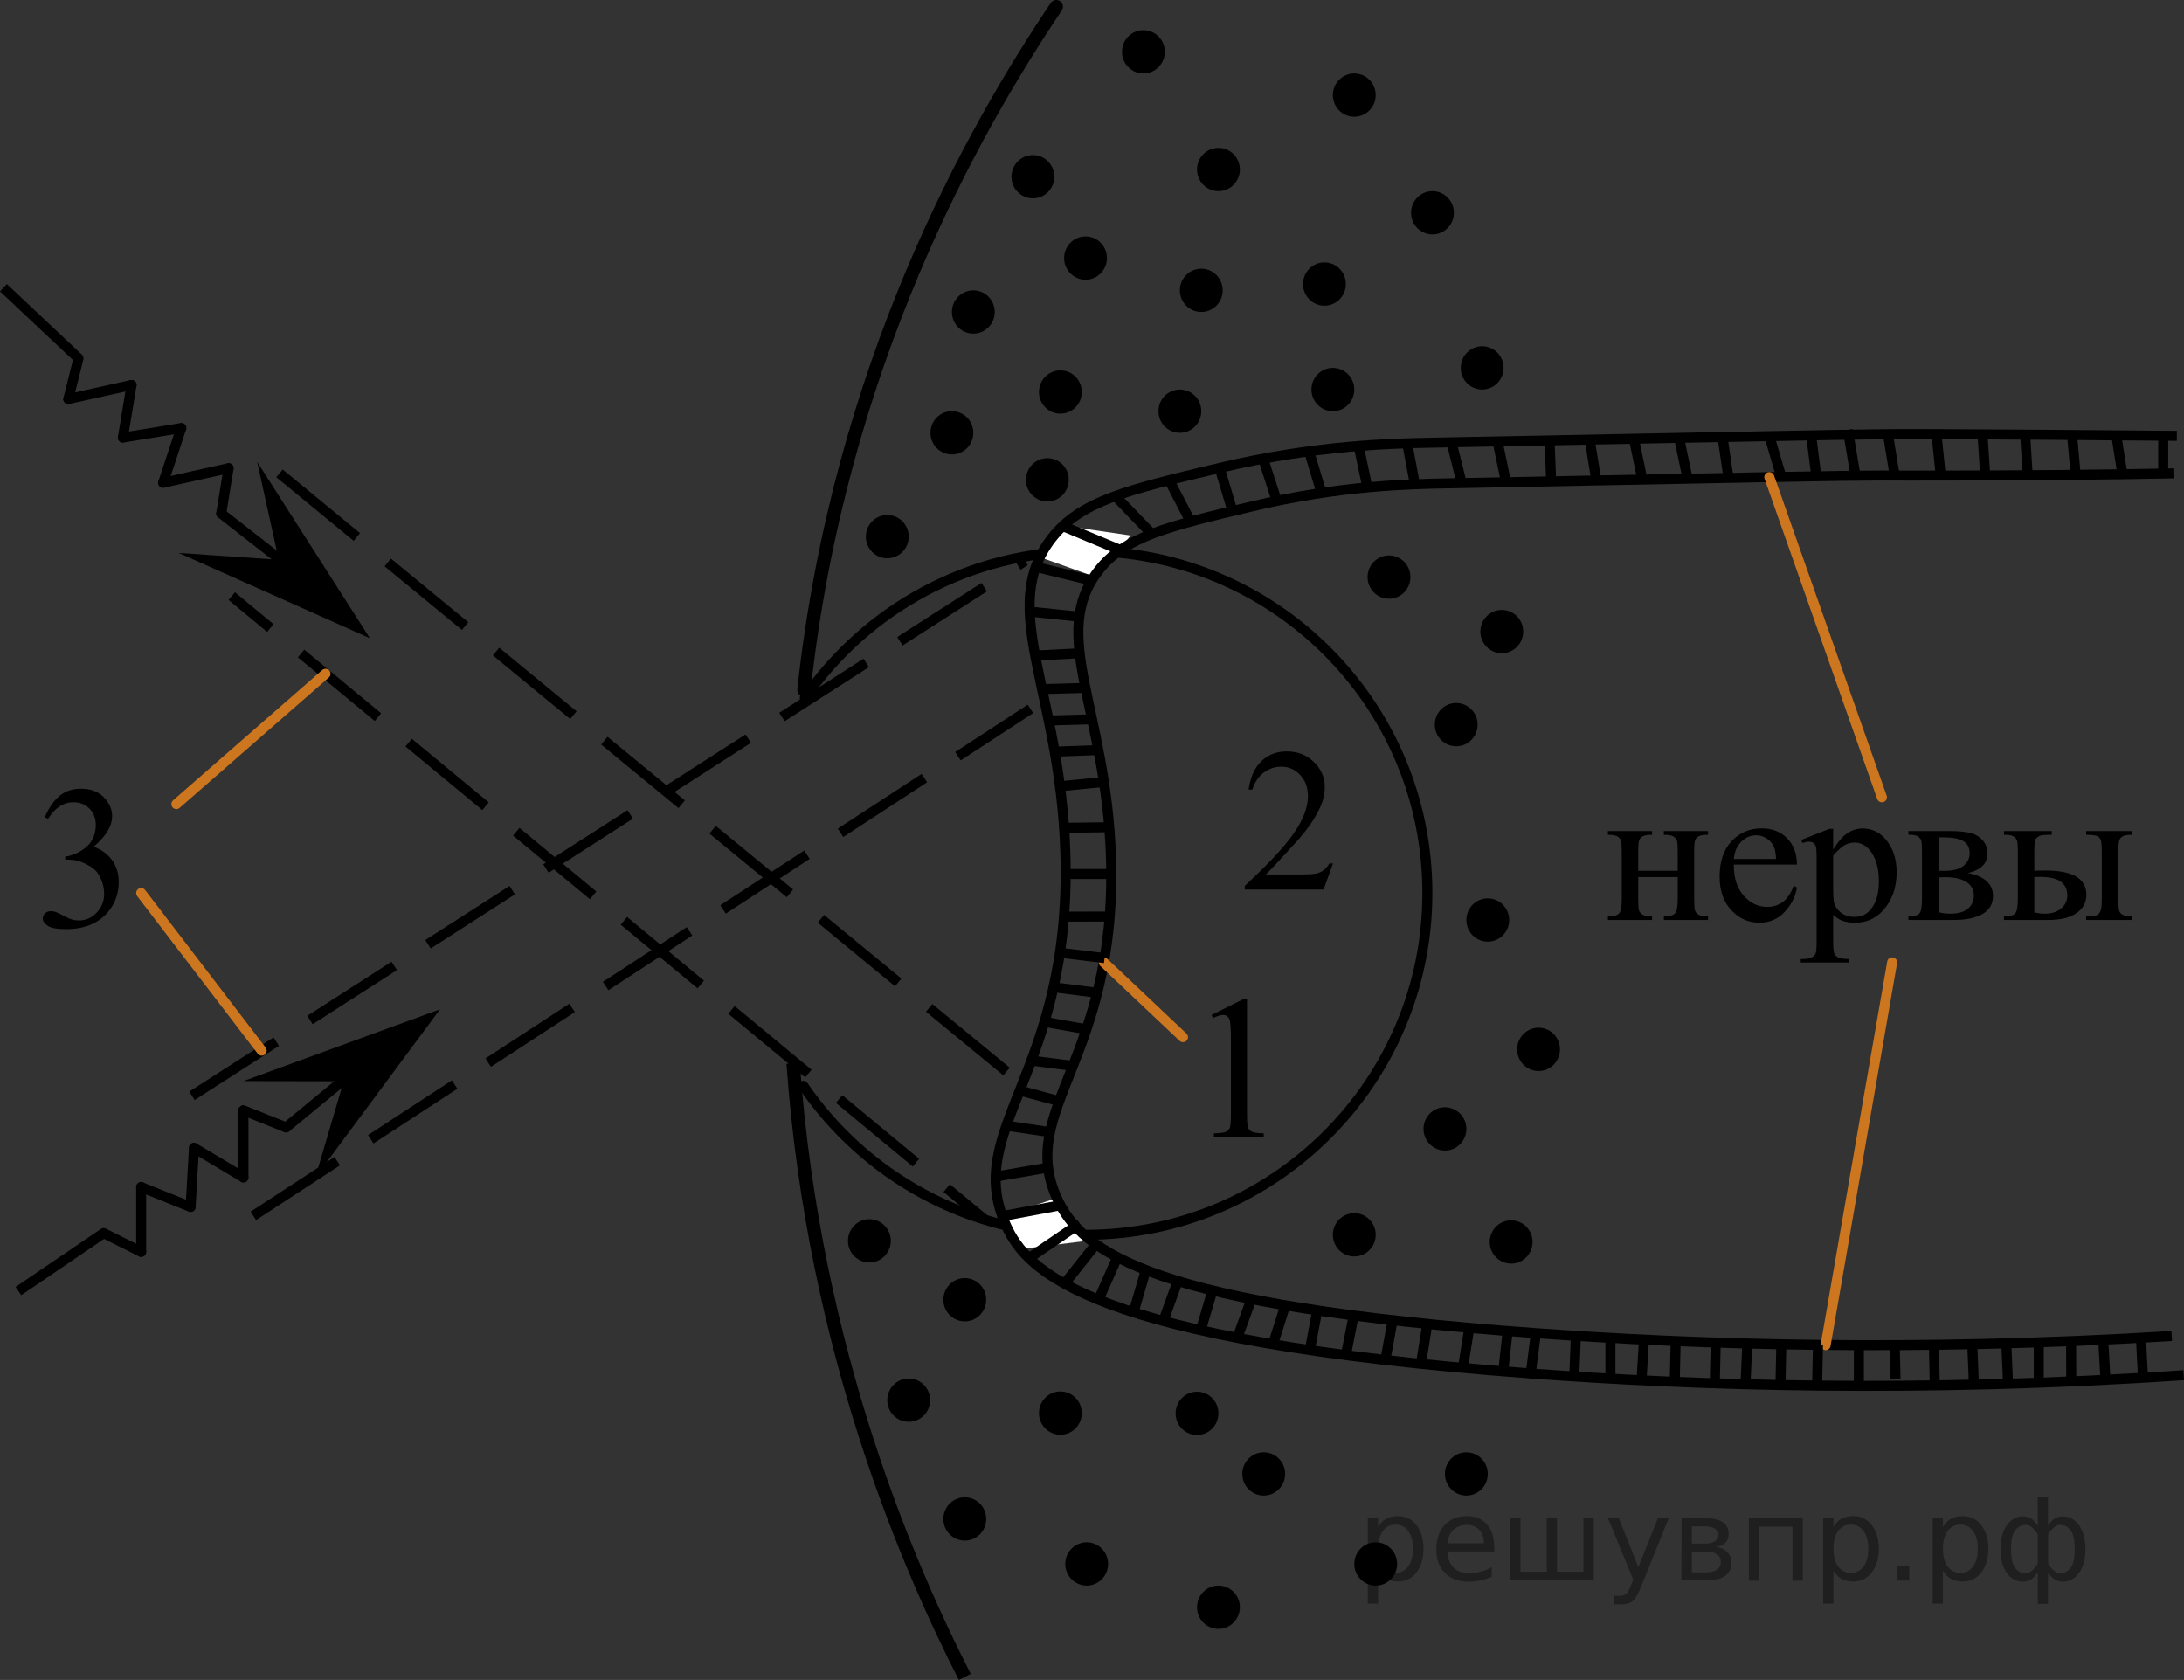 <?xml version="1.0" encoding="utf-8"?>
<!-- Generator: Adobe Illustrator 27.2.0, SVG Export Plug-In . SVG Version: 6.00 Build 0)  -->
<svg version="1.1" id="Слой_1" xmlns="http://www.w3.org/2000/svg" xmlns:xlink="http://www.w3.org/1999/xlink" x="0px" y="0px"
	 width="163.552px" height="125.802px" viewBox="0 0 163.552 125.802" enable-background="new 0 0 163.552 125.802"
	 xml:space="preserve">
<rect x="0" y="0" width="163.552" height="125.802" fill="#333333" stroke="none"/>
<path fill="none" stroke="#000000" stroke-miterlimit="10" d="M59.395,79.621c1.547,21.64,8.796,37.99,12.855,45.953"/>
<path fill="none" stroke="#000000" stroke-width="0.75" stroke-miterlimit="10" d="M59.395,77.677"/>
<path fill="none" stroke="#000000" stroke-width="0.75" stroke-miterlimit="10" d="M59.74,56.383"/>
<path fill="none" stroke="#000000" stroke-linecap="round" stroke-linejoin="round" stroke-miterlimit="10" d="M79.101,0.5
	c-6.204,9.227-16.264,26.954-18.894,51.152"/>
<g>
	<g>
		
			<line fill="none" stroke="#000000" stroke-width="0.75" stroke-miterlimit="10" x1="17.357" y1="44.639" x2="20.245" y2="47.031"/>
		
			<line fill="none" stroke="#000000" stroke-width="0.75" stroke-miterlimit="10" stroke-dasharray="7.473,2.989" x1="22.547" y1="48.937" x2="69.743" y2="88.017"/>
		
			<line fill="none" stroke="#000000" stroke-width="0.75" stroke-miterlimit="10" x1="70.894" y1="88.971" x2="73.782" y2="91.362"/>
	</g>
</g>
<line fill="none" stroke="#000000" stroke-width="0.75" stroke-miterlimit="10" stroke-dasharray="7.5,3" x1="20.931" y1="35.447" x2="77.101" y2="81.66"/>
<line fill="none" stroke="#000000" stroke-width="0.75" stroke-miterlimit="10" stroke-dasharray="7.5,3" x1="14.377" y1="82.055" x2="76.762" y2="42.004"/>
<line fill="none" stroke="#000000" stroke-width="0.75" stroke-miterlimit="10" stroke-dasharray="7.5,3" x1="18.972" y1="91.048" x2="77.168" y2="53.083"/>
<path fill="none" stroke="#000000" stroke-width="0.75" stroke-miterlimit="10" d="M59.539,79.568"/>
<path fill="none" stroke="#000000" stroke-width="0.75" stroke-linecap="round" stroke-linejoin="round" stroke-miterlimit="10" d="
	M60.268,52.267c4.624-6.645,12.317-10.995,21.026-10.995c14.137,0,25.597,11.46,25.597,25.597
	S95.431,92.466,81.294,92.466c-8.78,0-16.527-4.42-21.138-11.157"/>
<path fill="#FFFFFF" d="M81.679,92.88c-1.751,0.217-3.502,0.435-5.253,0.652c-0.457-0.822-0.914-1.644-1.372-2.466
	c1.363-0.452,2.726-0.905,4.089-1.357C79.989,90.766,80.834,91.823,81.679,92.88z"/>
<path fill="#FFFFFF" d="M84.666,40.1c-1.746-0.256-3.491-0.513-5.237-0.769c-0.475,0.812-0.951,1.623-1.427,2.435
	c1.353,0.483,2.705,0.965,4.058,1.448C82.93,42.176,83.798,41.138,84.666,40.1z"/>
<path fill="none" stroke="#000000" stroke-width="0.75" stroke-miterlimit="10" d="M163.527,102.979
	c-19.95,1.346-36.623,0.78-48.894-0.128c-33.152-2.454-37.749-7.673-39.294-11.086
	c-3.284-7.254,4.935-11.388,4.443-27.851c-0.366-12.245-5.124-18.356-1.021-23.617
	c2.17-2.782,5.637-3.607,12.573-5.257c7.234-1.721,12.936-1.832,16.023-1.892
	c33.562-0.654,33.288-0.663,37.915-0.638c4.564,0.024,10.607,0.063,17.745,0.128"/>
<path fill="none" stroke="#000000" stroke-width="0.75" stroke-miterlimit="10" d="M162.633,100.043
	c-19.349,1.191-35.565,0.652-47.616-0.213c-28.605-2.052-33.989-5.96-35.873-10.121
	C76.146,83.087,83.649,79.313,83.2,64.283c-0.334-11.179-4.678-16.758-0.932-21.561
	c1.981-2.54,5.146-3.293,11.478-4.799c6.604-1.571,11.81-1.673,14.628-1.727
	c24.788-0.483,29.359-0.581,32.437-0.588c1.132-0.003,1.264,0.004,2.177,0.006
	c8.571,0.013,15.313-0.081,19.773-0.166"/>
<line fill="none" stroke="#000000" stroke-width="0.75" stroke-miterlimit="10" x1="1.379" y1="96.68" x2="7.762" y2="92.339"/>
<line fill="none" stroke="#000000" stroke-width="0.75" stroke-linecap="round" stroke-linejoin="round" stroke-miterlimit="10" x1="10.571" y1="88.892" x2="10.571" y2="93.743"/>
<line fill="none" stroke="#000000" stroke-width="0.75" stroke-linecap="round" stroke-linejoin="round" stroke-miterlimit="10" x1="7.762" y1="92.339" x2="10.571" y2="93.743"/>
<line fill="none" stroke="#000000" stroke-width="0.75" stroke-linecap="round" stroke-linejoin="round" stroke-miterlimit="10" x1="10.571" y1="88.892" x2="14.273" y2="90.379"/>
<line fill="none" stroke="#000000" stroke-width="0.75" stroke-linecap="round" stroke-linejoin="round" stroke-miterlimit="10" x1="14.528" y1="85.956" x2="14.273" y2="90.379"/>
<line fill="none" stroke="#000000" stroke-width="0.75" stroke-linecap="round" stroke-linejoin="round" stroke-miterlimit="10" x1="18.23" y1="88.168" x2="14.528" y2="85.956"/>
<line fill="none" stroke="#000000" stroke-width="0.75" stroke-linecap="round" stroke-linejoin="round" stroke-miterlimit="10" x1="18.23" y1="83.148" x2="18.23" y2="88.168"/>
<line fill="none" stroke="#000000" stroke-width="0.75" stroke-linecap="round" stroke-linejoin="round" stroke-miterlimit="10" x1="21.422" y1="84.424" x2="18.23" y2="83.148"/>
<line fill="none" stroke="#000000" stroke-width="0.75" stroke-linecap="round" stroke-linejoin="round" stroke-miterlimit="10" x1="25.762" y1="80.85" x2="21.422" y2="84.424"/>
<polygon points="25.735,80.969 18.23,80.956 32.951,75.581 23.615,88.168 "/>
<line fill="none" stroke="#000000" stroke-width="0.75" stroke-miterlimit="10" x1="0.257" y1="21.545" x2="5.878" y2="26.835"/>
<line fill="none" stroke="#000000" stroke-width="0.75" stroke-linecap="round" stroke-linejoin="round" stroke-miterlimit="10" x1="9.852" y1="28.83" x2="5.116" y2="29.881"/>
<line fill="none" stroke="#000000" stroke-width="0.75" stroke-linecap="round" stroke-linejoin="round" stroke-miterlimit="10" x1="5.878" y1="26.835" x2="5.116" y2="29.881"/>
<line fill="none" stroke="#000000" stroke-width="0.75" stroke-linecap="round" stroke-linejoin="round" stroke-miterlimit="10" x1="9.852" y1="28.83" x2="9.202" y2="32.766"/>
<line fill="none" stroke="#000000" stroke-width="0.75" stroke-linecap="round" stroke-linejoin="round" stroke-miterlimit="10" x1="13.576" y1="32.056" x2="9.202" y2="32.766"/>
<line fill="none" stroke="#000000" stroke-width="0.75" stroke-linecap="round" stroke-linejoin="round" stroke-miterlimit="10" x1="12.219" y1="36.15" x2="13.576" y2="32.056"/>
<line fill="none" stroke="#000000" stroke-width="0.75" stroke-linecap="round" stroke-linejoin="round" stroke-miterlimit="10" x1="17.12" y1="35.062" x2="12.219" y2="36.15"/>
<line fill="none" stroke="#000000" stroke-width="0.75" stroke-linecap="round" stroke-linejoin="round" stroke-miterlimit="10" x1="16.566" y1="38.454" x2="17.12" y2="35.062"/>
<line fill="none" stroke="#000000" stroke-width="0.75" stroke-linecap="round" stroke-linejoin="round" stroke-miterlimit="10" x1="20.996" y1="41.916" x2="16.566" y2="38.454"/>
<polygon points="20.874,41.916 19.259,34.587 27.699,47.792 13.387,41.407 "/>
<line fill="none" stroke="#CC761F" stroke-width="0.75" stroke-linecap="round" stroke-linejoin="round" stroke-miterlimit="10" x1="13.208" y1="60.213" x2="24.378" y2="50.453"/>
<line fill="none" stroke="#CC761F" stroke-width="0.75" stroke-linecap="round" stroke-linejoin="round" stroke-miterlimit="10" x1="10.571" y1="66.876" x2="19.598" y2="78.676"/>
<line fill="none" stroke="#CC761F" stroke-width="0.75" stroke-linecap="round" stroke-linejoin="round" stroke-miterlimit="10" x1="82.659" y1="72.065" x2="88.591" y2="77.667"/>
<line fill="none" stroke="#CC761F" stroke-width="0.75" stroke-linecap="round" stroke-linejoin="round" stroke-miterlimit="10" x1="132.496" y1="35.727" x2="140.931" y2="59.703"/>
<line fill="none" stroke="#CC761F" stroke-width="0.75" stroke-linecap="round" stroke-linejoin="round" stroke-miterlimit="10" x1="136.714" y1="100.732" x2="141.697" y2="72.065"/>
<line fill="none" stroke="#000000" stroke-width="0.75" stroke-miterlimit="10" x1="160.329" y1="100.177" x2="160.482" y2="103.171"/>
<line fill="none" stroke="#000000" stroke-width="0.75" stroke-miterlimit="10" x1="157.527" y1="100.732" x2="157.672" y2="103.325"/>
<line fill="none" stroke="#000000" stroke-width="0.75" stroke-miterlimit="10" x1="155.096" y1="100.429" x2="155.111" y2="103.446"/>
<line fill="none" stroke="#000000" stroke-width="0.75" stroke-miterlimit="10" x1="152.676" y1="100.732" x2="152.676" y2="103.78"/>
<line fill="none" stroke="#000000" stroke-width="0.75" stroke-miterlimit="10" x1="150.25" y1="100.732" x2="150.378" y2="103.621"/>
<line fill="none" stroke="#000000" stroke-width="0.75" stroke-miterlimit="10" x1="147.696" y1="100.656" x2="147.825" y2="103.78"/>
<line fill="none" stroke="#000000" stroke-width="0.75" stroke-miterlimit="10" x1="144.825" y1="100.732" x2="144.89" y2="103.743"/>
<line fill="none" stroke="#000000" stroke-width="0.75" stroke-miterlimit="10" x1="141.889" y1="100.729" x2="141.952" y2="103.298"/>
<line fill="none" stroke="#000000" stroke-width="0.75" stroke-miterlimit="10" x1="139.205" y1="100.731" x2="139.205" y2="103.779"/>
<line fill="none" stroke="#000000" stroke-width="0.75" stroke-miterlimit="10" x1="136.142" y1="100.708" x2="136.078" y2="103.759"/>
<line fill="none" stroke="#000000" stroke-width="0.75" stroke-miterlimit="10" x1="133.398" y1="100.666" x2="133.333" y2="103.718"/>
<line fill="none" stroke="#000000" stroke-width="0.75" stroke-miterlimit="10" x1="130.846" y1="100.732" x2="130.715" y2="103.659"/>
<line fill="none" stroke="#000000" stroke-width="0.75" stroke-miterlimit="10" x1="128.485" y1="100.536" x2="128.415" y2="103.59"/>
<line fill="none" stroke="#000000" stroke-width="0.75" stroke-miterlimit="10" x1="125.487" y1="100.424" x2="125.421" y2="103.171"/>
<line fill="none" stroke="#000000" stroke-width="0.75" stroke-miterlimit="10" x1="123.112" y1="100.317" x2="122.928" y2="103.363"/>
<line fill="none" stroke="#000000" stroke-width="0.75" stroke-miterlimit="10" x1="120.598" y1="100.186" x2="120.598" y2="103.24"/>
<line fill="none" stroke="#000000" stroke-width="0.75" stroke-miterlimit="10" x1="118.013" y1="100.032" x2="117.891" y2="103.077"/>
<line fill="none" stroke="#000000" stroke-width="0.75" stroke-miterlimit="10" x1="115.017" y1="99.83" x2="114.633" y2="102.852"/>
<line fill="none" stroke="#000000" stroke-width="0.75" stroke-miterlimit="10" x1="112.904" y1="99.672" x2="112.573" y2="102.692"/>
<line fill="none" stroke="#000000" stroke-width="0.75" stroke-miterlimit="10" x1="110.029" y1="99.433" x2="109.591" y2="102.196"/>
<line fill="none" stroke="#000000" stroke-width="0.75" stroke-miterlimit="10" x1="106.891" y1="99.138" x2="106.399" y2="102.196"/>
<line fill="none" stroke="#000000" stroke-width="0.75" stroke-miterlimit="10" x1="104.289" y1="98.86" x2="103.745" y2="101.84"/>
<line fill="none" stroke="#000000" stroke-width="0.75" stroke-miterlimit="10" x1="101.374" y1="98.507" x2="100.846" y2="101.182"/>
<line fill="none" stroke="#000000" stroke-width="0.75" stroke-miterlimit="10" x1="98.647" y1="98.127" x2="98.086" y2="101.102"/>
<line fill="none" stroke="#000000" stroke-width="0.75" stroke-miterlimit="10" x1="96.25" y1="97.745" x2="95.327" y2="100.667"/>
<line fill="none" stroke="#000000" stroke-width="0.75" stroke-miterlimit="10" x1="93.714" y1="97.277" x2="92.658" y2="100.186"/>
<line fill="none" stroke="#000000" stroke-width="0.75" stroke-miterlimit="10" x1="90.8" y1="96.634" x2="89.919" y2="99.615"/>
<line fill="none" stroke="#000000" stroke-width="0.75" stroke-miterlimit="10" x1="88.198" y1="95.925" x2="87.186" y2="98.731"/>
<line fill="none" stroke="#000000" stroke-width="0.75" stroke-miterlimit="10" x1="85.74" y1="95.34" x2="84.928" y2="98.124"/>
<line fill="none" stroke="#000000" stroke-width="0.75" stroke-miterlimit="10" x1="83.662" y1="94.166" x2="82.362" y2="97.115"/>
<line fill="none" stroke="#000000" stroke-width="0.75" stroke-miterlimit="10" x1="82.012" y1="93.241" x2="79.706" y2="96.143"/>
<line fill="none" stroke="#000000" stroke-width="0.75" stroke-miterlimit="10" x1="77.056" y1="94.215" x2="80.859" y2="91.621"/>
<line fill="none" stroke="#000000" stroke-width="0.75" stroke-miterlimit="10" x1="75.055" y1="91.066" x2="79.417" y2="90.255"/>
<line fill="none" stroke="#000000" stroke-width="0.75" stroke-miterlimit="10" x1="74.562" y1="88.107" x2="78.633" y2="87.405"/>
<line fill="none" stroke="#000000" stroke-width="0.75" stroke-miterlimit="10" x1="75.368" y1="84.294" x2="78.633" y2="84.779"/>
<line fill="none" stroke="#000000" stroke-width="0.75" stroke-miterlimit="10" x1="76.598" y1="81.724" x2="79.321" y2="82.462"/>
<line fill="none" stroke="#000000" stroke-width="0.75" stroke-miterlimit="10" x1="77.236" y1="79.424" x2="80.346" y2="79.818"/>
<line fill="none" stroke="#000000" stroke-width="0.75" stroke-miterlimit="10" x1="78.216" y1="76.518" x2="81.359" y2="77.079"/>
<line fill="none" stroke="#000000" stroke-width="0.75" stroke-miterlimit="10" x1="78.958" y1="73.937" x2="82.254" y2="74.359"/>
<line fill="none" stroke="#000000" stroke-width="0.75" stroke-miterlimit="10" x1="79.372" y1="71.344" x2="82.718" y2="71.745"/>
<line fill="none" stroke="#000000" stroke-width="0.75" stroke-miterlimit="10" x1="79.677" y1="68.641" x2="83.101" y2="68.634"/>
<line fill="none" stroke="#000000" stroke-width="0.75" stroke-miterlimit="10" x1="79.527" y1="65.447" x2="83.219" y2="65.447"/>
<line fill="none" stroke="#000000" stroke-width="0.75" stroke-miterlimit="10" x1="79.686" y1="61.989" x2="83.069" y2="61.945"/>
<line fill="none" stroke="#000000" stroke-width="0.75" stroke-miterlimit="10" x1="79.375" y1="58.876" x2="82.669" y2="58.554"/>
<line fill="none" stroke="#000000" stroke-width="0.75" stroke-miterlimit="10" x1="78.978" y1="56.285" x2="82.254" y2="56.168"/>
<line fill="none" stroke="#000000" stroke-width="0.75" stroke-miterlimit="10" x1="78.434" y1="53.958" x2="81.781" y2="53.862"/>
<line fill="none" stroke="#000000" stroke-width="0.75" stroke-miterlimit="10" x1="78.035" y1="51.601" x2="81.284" y2="51.513"/>
<line fill="none" stroke="#000000" stroke-width="0.75" stroke-miterlimit="10" x1="77.521" y1="49.088" x2="80.853" y2="48.917"/>
<line fill="none" stroke="#000000" stroke-width="0.75" stroke-miterlimit="10" x1="77.001" y1="45.788" x2="80.827" y2="46.181"/>
<line fill="none" stroke="#000000" stroke-width="0.75" stroke-miterlimit="10" x1="77.567" y1="42.453" x2="81.755" y2="43.473"/>
<line fill="none" stroke="#000000" stroke-width="0.75" stroke-miterlimit="10" x1="79.43" y1="39.331" x2="83.898" y2="41.189"/>
<line fill="none" stroke="#000000" stroke-width="0.75" stroke-miterlimit="10" x1="83.523" y1="37.148" x2="86.255" y2="39.982"/>
<line fill="none" stroke="#000000" stroke-width="0.75" stroke-miterlimit="10" x1="87.554" y1="35.959" x2="89.158" y2="39.059"/>
<line fill="none" stroke="#000000" stroke-width="0.75" stroke-miterlimit="10" x1="91.334" y1="35.042" x2="92.296" y2="38.269"/>
<line fill="none" stroke="#000000" stroke-width="0.75" stroke-miterlimit="10" x1="94.591" y1="34.35" x2="95.613" y2="37.51"/>
<line fill="none" stroke="#000000" stroke-width="0.75" stroke-miterlimit="10" x1="98.03" y1="33.798" x2="98.966" y2="36.915"/>
<line fill="none" stroke="#000000" stroke-width="0.75" stroke-miterlimit="10" x1="101.744" y1="33.4" x2="102.399" y2="36.498"/>
<line fill="none" stroke="#000000" stroke-width="0.75" stroke-miterlimit="10" x1="105.379" y1="33.198" x2="105.957" y2="36.263"/>
<line fill="none" stroke="#000000" stroke-width="0.75" stroke-miterlimit="10" x1="108.7" y1="33.123" x2="109.399" y2="35.93"/>
<line fill="none" stroke="#000000" stroke-width="0.75" stroke-miterlimit="10" x1="112.144" y1="33.056" x2="112.783" y2="36.109"/>
<line fill="none" stroke="#000000" stroke-width="0.75" stroke-miterlimit="10" x1="116.039" y1="32.98" x2="116.163" y2="36.044"/>
<line fill="none" stroke="#000000" stroke-width="0.75" stroke-miterlimit="10" x1="119.045" y1="32.921" x2="119.545" y2="35.977"/>
<line fill="none" stroke="#000000" stroke-width="0.75" stroke-miterlimit="10" x1="122.356" y1="32.856" x2="122.995" y2="35.93"/>
<line fill="none" stroke="#000000" stroke-width="0.75" stroke-miterlimit="10" x1="125.739" y1="32.791" x2="126.381" y2="35.844"/>
<line fill="none" stroke="#000000" stroke-width="0.75" stroke-miterlimit="10" x1="128.994" y1="32.727" x2="129.442" y2="35.785"/>
<line fill="none" stroke="#000000" stroke-width="0.75" stroke-miterlimit="10" x1="132.502" y1="32.66" x2="133.463" y2="35.93"/>
<line fill="none" stroke="#000000" stroke-width="0.75" stroke-miterlimit="10" x1="135.629" y1="32.603" x2="136.018" y2="35.664"/>
<line fill="none" stroke="#000000" stroke-width="0.75" stroke-miterlimit="10" x1="138.378" y1="32.192" x2="138.951" y2="35.621"/>
<line fill="none" stroke="#000000" stroke-width="0.75" stroke-miterlimit="10" x1="141.378" y1="32.504" x2="141.888" y2="35.608"/>
<line fill="none" stroke="#000000" stroke-width="0.75" stroke-miterlimit="10" x1="145.017" y1="32.51" x2="145.335" y2="35.614"/>
<line fill="none" stroke="#000000" stroke-width="0.75" stroke-miterlimit="10" x1="148.463" y1="32.504" x2="148.655" y2="35.447"/>
<line fill="none" stroke="#000000" stroke-width="0.75" stroke-miterlimit="10" x1="151.655" y1="32.504" x2="151.846" y2="35.589"/>
<line fill="none" stroke="#000000" stroke-width="0.75" stroke-miterlimit="10" x1="155.165" y1="32.504" x2="155.421" y2="35.356"/>
<line fill="none" stroke="#000000" stroke-width="0.75" stroke-miterlimit="10" x1="158.485" y1="32.6" x2="158.931" y2="35.447"/>
<line fill="none" stroke="#000000" stroke-width="0.75" stroke-miterlimit="10" x1="161.996" y1="32.63" x2="161.995" y2="35.356"/>
<g>
	<g>
		<g>
			<g>
				<g>
					<g>
						<g>
							<g>
								<g>
									<g>
										<g>
											<g>
												<g>
													<defs>
														<rect id="SVGID_1_" x="0.532" y="55.494" width="12.362" height="18.08"/>
													</defs>
													<clipPath id="SVGID_00000101789626442685497500000001797855005756429445_">
														<use xlink:href="#SVGID_1_"  overflow="visible"/>
													</clipPath>
													<g clip-path="url(#SVGID_00000101789626442685497500000001797855005756429445_)">
														<g enable-background="new    ">
															<path d="M3.358,61.196c0.286-0.682,0.646-1.209,1.081-1.58c0.435-0.37,0.978-0.556,1.627-0.556
																c0.802,0,1.417,0.264,1.844,0.791c0.325,0.394,0.487,0.815,0.487,1.263
																c0,0.737-0.458,1.499-1.373,2.285c0.615,0.244,1.08,0.593,1.395,1.046
																c0.315,0.453,0.472,0.986,0.472,1.599c0,0.876-0.275,1.636-0.826,2.278
																c-0.718,0.836-1.759,1.255-3.121,1.255c-0.674,0-1.132-0.085-1.376-0.254
																c-0.244-0.17-0.365-0.352-0.365-0.546c0-0.144,0.058-0.272,0.173-0.381s0.255-0.164,0.417-0.164
																c0.123,0,0.248,0.019,0.377,0.06c0.084,0.025,0.273,0.116,0.568,0.273
																c0.295,0.157,0.499,0.25,0.612,0.28c0.182,0.055,0.377,0.082,0.583,0.082
																c0.501,0,0.938-0.196,1.31-0.59c0.371-0.394,0.557-0.859,0.557-1.397
																c0-0.394-0.086-0.777-0.258-1.15c-0.128-0.279-0.268-0.49-0.42-0.635
																c-0.212-0.199-0.502-0.38-0.871-0.542c-0.369-0.161-0.745-0.242-1.129-0.242H4.886v-0.225
																c0.389-0.05,0.778-0.191,1.169-0.426c0.391-0.233,0.675-0.516,0.852-0.844
																c0.177-0.329,0.266-0.69,0.266-1.083c0-0.513-0.158-0.928-0.476-1.244
																c-0.317-0.315-0.712-0.474-1.184-0.474c-0.763,0-1.399,0.413-1.911,1.239L3.358,61.196z"/>
														</g>
													</g>
												</g>
											</g>
										</g>
									</g>
								</g>
							</g>
						</g>
					</g>
				</g>
			</g>
		</g>
	</g>
</g>
<g>
	<g>
		<g>
			<defs>
				<rect id="SVGID_00000052808025814232448310000001283937191181152161_" x="88.115" y="71.219" width="9.53" height="16.699"/>
			</defs>
			<clipPath id="SVGID_00000171696440641392329260000003238037653102017421_">
				<use xlink:href="#SVGID_00000052808025814232448310000001283937191181152161_"  overflow="visible"/>
			</clipPath>
			<g clip-path="url(#SVGID_00000171696440641392329260000003238037653102017421_)">
				<g enable-background="new    ">
					<path d="M90.73,76.003l2.413-1.203h0.241v8.558c0,0.568,0.023,0.922,0.07,1.062
						c0.046,0.14,0.143,0.246,0.289,0.321c0.146,0.074,0.444,0.117,0.893,0.127v0.276h-3.73v-0.276
						c0.468-0.01,0.77-0.051,0.907-0.123c0.137-0.072,0.231-0.17,0.285-0.292s0.081-0.487,0.081-1.095v-5.471
						c0-0.737-0.024-1.211-0.073-1.42c-0.034-0.16-0.096-0.277-0.186-0.352
						c-0.09-0.075-0.199-0.112-0.325-0.112c-0.181,0-0.432,0.077-0.753,0.231L90.73,76.003z"/>
				</g>
			</g>
		</g>
	</g>
</g>
<g>
	<g>
		<g>
			<defs>
				
					<rect id="SVGID_00000011739393130738760460000000676081896255632029_" x="90.36" y="52.7" width="12.361" height="16.697"/>
			</defs>
			<clipPath id="SVGID_00000181772553855163354230000014641830708867397024_">
				<use xlink:href="#SVGID_00000011739393130738760460000000676081896255632029_"  overflow="visible"/>
			</clipPath>
			<g clip-path="url(#SVGID_00000181772553855163354230000014641830708867397024_)">
				<g enable-background="new    ">
					<path d="M99.821,64.66L99.12,66.61h-5.902v-0.276c1.736-1.605,2.958-2.915,3.667-3.932
						s1.062-1.945,1.062-2.787c0-0.644-0.194-1.171-0.583-1.585c-0.389-0.413-0.854-0.62-1.395-0.62
						c-0.492,0-0.933,0.145-1.324,0.438c-0.391,0.291-0.68,0.719-0.867,1.281h-0.273
						c0.123-0.922,0.439-1.629,0.948-2.122c0.509-0.494,1.145-0.74,1.907-0.74c0.811,0,1.489,0.264,2.033,0.792
						s0.815,1.151,0.815,1.868c0,0.514-0.118,1.027-0.354,1.54c-0.364,0.808-0.954,1.662-1.77,2.563
						c-1.225,1.355-1.99,2.173-2.294,2.451h2.612c0.531,0,0.903-0.019,1.118-0.06
						c0.214-0.04,0.407-0.121,0.579-0.243c0.172-0.122,0.322-0.295,0.45-0.519H99.821z"/>
				</g>
			</g>
		</g>
	</g>
</g>
<g>
	<g>
		<defs>
			
				<rect id="SVGID_00000109710436609419934380000004976259401799793292_" x="117.684" y="58.065" width="44.546" height="17.554"/>
		</defs>
		<clipPath id="SVGID_00000102516882410868483630000012241921433405259446_">
			<use xlink:href="#SVGID_00000109710436609419934380000004976259401799793292_"  overflow="visible"/>
		</clipPath>
		<g clip-path="url(#SVGID_00000102516882410868483630000012241921433405259446_)">
		</g>
	</g>
	<g>
		<defs>
			<polygon id="SVGID_00000140722803182034097620000015302778840329087119_" points="117.767,75.674 162.272,75.674 162.272,58.079 
				117.767,58.079 117.767,75.674 			"/>
		</defs>
		<clipPath id="SVGID_00000000913899852070503410000010850414635623263158_">
			<use xlink:href="#SVGID_00000140722803182034097620000015302778840329087119_"  overflow="visible"/>
		</clipPath>
		<g clip-path="url(#SVGID_00000000913899852070503410000010850414635623263158_)">
			<path d="M122.681,65.207h2.958v-1.411c0-0.421-0.018-0.696-0.052-0.825c-0.035-0.128-0.121-0.238-0.258-0.327
				c-0.138-0.09-0.38-0.135-0.729-0.135V62.234h3.31v0.276c-0.31,0-0.534,0.034-0.677,0.102
				c-0.142,0.068-0.237,0.166-0.287,0.294s-0.075,0.425-0.075,0.89v3.533c0,0.422,0.019,0.7,0.057,0.836
				c0.037,0.136,0.128,0.246,0.273,0.331c0.144,0.085,0.381,0.127,0.71,0.127v0.269h-3.31v-0.269
				c0.413,0,0.69-0.074,0.829-0.222s0.209-0.505,0.209-1.072v-1.65h-2.958v1.65c0,0.422,0.019,0.7,0.056,0.836
				c0.038,0.136,0.129,0.246,0.273,0.331c0.144,0.085,0.381,0.127,0.709,0.127v0.269h-3.309v-0.269
				c0.442,0,0.727-0.079,0.852-0.236c0.124-0.157,0.186-0.51,0.186-1.058v-3.533c0-0.421-0.019-0.7-0.056-0.836
				c-0.038-0.135-0.129-0.245-0.273-0.327c-0.144-0.082-0.381-0.123-0.709-0.123V62.234h3.309v0.276
				c-0.309,0-0.534,0.034-0.676,0.102s-0.238,0.166-0.288,0.294s-0.074,0.425-0.074,0.89V65.207z"/>
			<path d="M129.837,64.742c-0.005,0.989,0.241,1.764,0.739,2.326c0.498,0.562,1.083,0.843,1.756,0.843
				c0.448,0,0.838-0.12,1.169-0.36s0.608-0.65,0.833-1.232l0.231,0.145c-0.104,0.664-0.408,1.269-0.911,1.814
				c-0.504,0.545-1.134,0.818-1.891,0.818c-0.821,0-1.524-0.311-2.11-0.934c-0.585-0.623-0.877-1.46-0.877-2.512
				c0-1.139,0.3-2.027,0.899-2.664c0.601-0.637,1.353-0.956,2.26-0.956c0.767,0,1.397,0.246,1.891,0.738
				c0.492,0.492,0.739,1.15,0.739,1.974H129.837z M129.837,64.32h3.167c-0.024-0.426-0.077-0.727-0.157-0.901
				c-0.124-0.271-0.31-0.484-0.556-0.64c-0.247-0.155-0.505-0.232-0.773-0.232c-0.413,0-0.783,0.156-1.109,0.469
				S129.891,63.763,129.837,64.32z"/>
			<path d="M134.891,62.895l2.107-0.829h0.283v1.556c0.353-0.586,0.709-0.997,1.065-1.232
				c0.356-0.235,0.731-0.352,1.124-0.352c0.688,0,1.261,0.262,1.719,0.785c0.562,0.64,0.844,1.474,0.844,2.501
				c0,1.148-0.339,2.099-1.016,2.85c-0.558,0.616-1.26,0.923-2.106,0.923c-0.369,0-0.688-0.051-0.956-0.153
				c-0.199-0.073-0.424-0.218-0.673-0.436v2.028c0,0.456,0.029,0.745,0.086,0.869
				c0.058,0.123,0.157,0.222,0.299,0.294c0.143,0.073,0.399,0.109,0.773,0.109v0.269h-3.586v-0.269h0.186
				c0.274,0.005,0.509-0.046,0.702-0.153c0.095-0.053,0.169-0.139,0.221-0.258
				c0.053-0.119,0.078-0.42,0.078-0.905v-6.295c0-0.431-0.019-0.705-0.06-0.821s-0.103-0.204-0.19-0.262
				s-0.205-0.087-0.354-0.087c-0.12,0-0.272,0.034-0.456,0.102L134.891,62.895z M137.282,64.051v2.486
				c0,0.538,0.022,0.892,0.067,1.062c0.069,0.281,0.24,0.528,0.512,0.742c0.272,0.213,0.613,0.32,1.027,0.32
				c0.498,0,0.901-0.19,1.21-0.567c0.403-0.494,0.606-1.19,0.606-2.086c0-1.018-0.23-1.8-0.688-2.348
				c-0.319-0.378-0.697-0.567-1.136-0.567c-0.239,0-0.476,0.058-0.71,0.175
				C137.992,63.353,137.695,63.615,137.282,64.051z"/>
			<path d="M147.374,65.374c1.25,0.252,1.875,0.822,1.875,1.708c0,0.606-0.261,1.059-0.78,1.359
				c-0.52,0.3-1.247,0.451-2.178,0.451h-3.377v-0.269c0.443,0,0.724-0.081,0.841-0.244
				c0.117-0.162,0.176-0.512,0.176-1.05v-3.533c0-0.523-0.026-0.831-0.079-0.923
				c-0.052-0.092-0.134-0.176-0.246-0.251s-0.343-0.113-0.691-0.113V62.234h3.152c0.608,0,1.1,0.046,1.476,0.138
				c0.376,0.092,0.685,0.274,0.927,0.545c0.241,0.272,0.362,0.601,0.362,0.989
				C148.831,64.662,148.345,65.151,147.374,65.374z M145.171,65.207c0.219,0.005,0.351,0.007,0.396,0.007
				c0.683,0,1.175-0.127,1.478-0.382s0.456-0.564,0.456-0.927c0-0.422-0.154-0.727-0.463-0.916
				s-0.802-0.284-1.48-0.284h-0.388V65.207z M145.171,68.304c0.248,0.078,0.545,0.116,0.889,0.116
				c0.593,0,1.033-0.126,1.322-0.378c0.288-0.252,0.433-0.577,0.433-0.974c0-0.446-0.186-0.788-0.56-1.025
				c-0.374-0.237-0.892-0.356-1.554-0.356c-0.165,0-0.342,0.005-0.53,0.015V68.304z"/>
			<path d="M152.341,65.2l0.852-0.015c2.031,0,3.048,0.611,3.048,1.832c0,0.567-0.248,1.022-0.743,1.363
				c-0.496,0.342-1.209,0.513-2.141,0.513h-3.287v-0.269c0.443,0,0.728-0.079,0.852-0.236
				c0.125-0.157,0.188-0.51,0.188-1.058v-3.533c0-0.518-0.027-0.825-0.082-0.919
				c-0.056-0.094-0.14-0.179-0.254-0.254c-0.115-0.075-0.35-0.113-0.703-0.113V62.234h3.578v0.276
				c-0.492,0-0.796,0.028-0.911,0.084c-0.114,0.056-0.209,0.129-0.283,0.218c-0.075,0.09-0.112,0.418-0.112,0.985
				V65.2z M152.341,68.319c0.264,0.068,0.527,0.102,0.792,0.102c0.498,0,0.902-0.128,1.214-0.385
				c0.31-0.257,0.467-0.582,0.467-0.974c0-0.93-0.665-1.395-1.995-1.395c-0.114,0-0.273,0.002-0.477,0.007V68.319
				z M156.224,62.51V62.234h3.444v0.276c-0.304,0-0.525,0.032-0.665,0.095s-0.235,0.16-0.287,0.29
				c-0.053,0.131-0.079,0.432-0.079,0.901v3.533c0,0.456,0.022,0.75,0.067,0.883s0.141,0.235,0.288,0.305
				c0.146,0.07,0.372,0.105,0.676,0.105v0.269h-3.444v-0.269c0.389-0.015,0.642-0.04,0.759-0.076
				c0.117-0.037,0.215-0.13,0.295-0.28c0.08-0.15,0.119-0.463,0.119-0.938v-3.533
				c0-0.47-0.027-0.773-0.082-0.909c-0.055-0.135-0.15-0.231-0.287-0.287
				C156.89,62.545,156.623,62.515,156.224,62.51z"/>
		</g>
	</g>
</g>
<ellipse cx="66.446" cy="40.185" rx="1.604" ry="1.621"/>
<ellipse cx="71.285" cy="32.411" rx="1.604" ry="1.621"/>
<ellipse cx="78.434" cy="35.93" rx="1.604" ry="1.621"/>
<ellipse cx="72.889" cy="23.362" rx="1.604" ry="1.621"/>
<ellipse cx="79.408" cy="29.355" rx="1.604" ry="1.621"/>
<ellipse cx="88.356" cy="30.79" rx="1.604" ry="1.621"/>
<ellipse cx="81.291" cy="19.324" rx="1.604" ry="1.621"/>
<ellipse cx="77.349" cy="13.231" rx="1.604" ry="1.621"/>
<ellipse cx="99.813" cy="29.169" rx="1.604" ry="1.621"/>
<ellipse cx="89.96" cy="21.741" rx="1.604" ry="1.621"/>
<ellipse cx="91.245" cy="12.692" rx="1.604" ry="1.621"/>
<ellipse cx="99.182" cy="21.27" rx="1.604" ry="1.621"/>
<ellipse cx="110.994" cy="27.548" rx="1.604" ry="1.621"/>
<ellipse cx="107.272" cy="15.934" rx="1.604" ry="1.621"/>
<ellipse cx="101.417" cy="7.121" rx="1.604" ry="1.621"/>
<ellipse cx="85.625" cy="3.879" rx="1.604" ry="1.621"/>
<ellipse cx="104.017" cy="43.214" rx="1.604" ry="1.621"/>
<ellipse cx="109.05" cy="54.263" rx="1.604" ry="1.621"/>
<ellipse cx="112.464" cy="47.293" rx="1.604" ry="1.621"/>
<ellipse cx="101.417" cy="92.466" rx="1.604" ry="1.621"/>
<ellipse cx="65.105" cy="92.918" rx="1.604" ry="1.621"/>
<ellipse cx="68.05" cy="104.848" rx="1.604" ry="1.621"/>
<ellipse cx="72.25" cy="97.328" rx="1.604" ry="1.621"/>
<ellipse cx="72.25" cy="113.745" rx="1.604" ry="1.621"/>
<ellipse cx="79.408" cy="105.817" rx="1.604" ry="1.621"/>
<ellipse cx="81.377" cy="117.113" rx="1.604" ry="1.621"/>
<ellipse cx="94.636" cy="110.371" rx="1.604" ry="1.621"/>
<ellipse cx="109.81" cy="110.371" rx="1.604" ry="1.621"/>
<ellipse cx="113.164" cy="93.003" rx="1.604" ry="1.621"/>
<ellipse cx="108.206" cy="84.536" rx="1.604" ry="1.621"/>
<ellipse cx="115.217" cy="78.58" rx="1.604" ry="1.621"/>
<ellipse cx="111.414" cy="68.893" rx="1.604" ry="1.621"/>
<ellipse cx="89.641" cy="105.836" rx="1.604" ry="1.621"/>
<ellipse cx="91.245" cy="120.355" rx="1.604" ry="1.621"/>
<ellipse cx="103.022" cy="117.113" rx="1.604" ry="1.621"/>
<g style="stroke:none;fill:#000;fill-opacity:0.40"><path d="m 103.2,117.6 v 2.48 h -0.77 v -6.44 h 0.77 v 0.71 q 0.24,-0.42 0.61,-0.62 0.37,-0.20 0.88,-0.20 0.85,0 1.38,0.68 0.53,0.68 0.53,1.77 0,1.10 -0.53,1.77 -0.53,0.68 -1.38,0.68 -0.51,0 -0.88,-0.20 -0.37,-0.20 -0.61,-0.62 z m 2.61,-1.63 q 0,-0.85 -0.35,-1.32 -0.35,-0.48 -0.95,-0.48 -0.61,0 -0.96,0.48 -0.35,0.48 -0.35,1.32 0,0.85 0.35,1.33 0.35,0.48 0.96,0.48 0.61,0 0.95,-0.48 0.35,-0.48 0.35,-1.33 z"/><path d="m 111.9,115.8 v 0.38 h -3.52 q 0.05,0.79 0.47,1.21 0.43,0.41 1.19,0.41 0.44,0 0.85,-0.11 0.42,-0.11 0.82,-0.33 v 0.72 q -0.41,0.17 -0.85,0.27 -0.43,0.09 -0.88,0.09 -1.12,0 -1.77,-0.65 -0.65,-0.65 -0.65,-1.76 0,-1.15 0.62,-1.82 0.62,-0.68 1.67,-0.68 0.94,0 1.49,0.61 0.55,0.60 0.55,1.65 z m -0.77,-0.23 q -0.01,-0.63 -0.35,-1.00 -0.34,-0.38 -0.91,-0.38 -0.64,0 -1.03,0.36 -0.38,0.36 -0.44,1.02 z"/><path d="m 116.6,117.7 h 1.98 v -4.05 h 0.77 v 4.67 h -6.26 v -4.67 h 0.77 v 4.05 h 1.97 v -4.05 h 0.77 z"/><path d="m 122.9,118.8 q -0.33,0.83 -0.63,1.09 -0.31,0.25 -0.82,0.25 h -0.61 v -0.64 h 0.45 q 0.32,0 0.49,-0.15 0.17,-0.15 0.39,-0.71 l 0.14,-0.35 -1.89,-4.59 h 0.81 l 1.46,3.65 1.46,-3.65 h 0.81 z"/><path d="m 126.7,116.2 v 1.54 h 1.09 q 0.53,0 0.80,-0.20 0.28,-0.20 0.28,-0.57 0,-0.38 -0.28,-0.57 -0.28,-0.20 -0.80,-0.20 z m 0,-1.90 v 1.29 h 1.01 q 0.43,0 0.71,-0.17 0.28,-0.17 0.28,-0.48 0,-0.31 -0.28,-0.47 -0.28,-0.17 -0.71,-0.17 z m -0.77,-0.61 h 1.82 q 0.82,0 1.26,0.30 0.44,0.30 0.44,0.85 0,0.43 -0.23,0.68 -0.23,0.25 -0.67,0.31 0.53,0.10 0.82,0.42 0.29,0.32 0.29,0.79 0,0.62 -0.48,0.97 -0.48,0.34 -1.37,0.34 h -1.90 z"/><path d="m 135.0,113.7 v 4.67 h -0.77 v -4.05 h -2.49 v 4.05 h -0.77 v -4.67 z"/><path d="m 137.3,117.6 v 2.48 h -0.77 v -6.44 h 0.77 v 0.71 q 0.24,-0.42 0.61,-0.62 0.37,-0.20 0.88,-0.20 0.85,0 1.38,0.68 0.53,0.68 0.53,1.77 0,1.10 -0.53,1.77 -0.53,0.68 -1.38,0.68 -0.51,0 -0.88,-0.20 -0.37,-0.20 -0.61,-0.62 z m 2.61,-1.63 q 0,-0.85 -0.35,-1.32 -0.35,-0.48 -0.95,-0.48 -0.61,0 -0.96,0.48 -0.35,0.48 -0.35,1.32 0,0.85 0.35,1.33 0.35,0.48 0.96,0.48 0.61,0 0.95,-0.48 0.35,-0.48 0.35,-1.33 z"/><path d="m 142.1,117.3 h 0.88 v 1.06 h -0.88 z"/><path d="m 145.5,117.6 v 2.48 h -0.77 v -6.44 h 0.77 v 0.71 q 0.24,-0.42 0.61,-0.62 0.37,-0.20 0.88,-0.20 0.85,0 1.38,0.68 0.53,0.68 0.53,1.77 0,1.10 -0.53,1.77 -0.53,0.68 -1.38,0.68 -0.51,0 -0.88,-0.20 -0.37,-0.20 -0.61,-0.62 z m 2.61,-1.63 q 0,-0.85 -0.35,-1.32 -0.35,-0.48 -0.95,-0.48 -0.61,0 -0.96,0.48 -0.35,0.48 -0.35,1.32 0,0.85 0.35,1.33 0.35,0.48 0.96,0.48 0.61,0 0.95,-0.48 0.35,-0.48 0.35,-1.33 z"/><path d="m 150.6,116.0 q 0,0.98 0.30,1.40 0.30,0.41 0.82,0.41 0.41,0 0.88,-0.70 v -2.22 q -0.47,-0.70 -0.88,-0.70 -0.51,0 -0.82,0.42 -0.30,0.41 -0.30,1.39 z m 2,4.10 v -2.37 q -0.24,0.39 -0.51,0.55 -0.27,0.16 -0.62,0.16 -0.70,0 -1.18,-0.64 -0.48,-0.65 -0.48,-1.79 0,-1.15 0.48,-1.80 0.49,-0.66 1.18,-0.66 0.35,0 0.62,0.16 0.28,0.16 0.51,0.55 v -2.15 h 0.77 v 2.15 q 0.24,-0.39 0.51,-0.55 0.28,-0.16 0.62,-0.16 0.70,0 1.18,0.66 0.49,0.66 0.49,1.80 0,1.15 -0.49,1.79 -0.48,0.64 -1.18,0.64 -0.35,0 -0.62,-0.16 -0.27,-0.16 -0.51,-0.55 v 2.37 z m 2.77,-4.10 q 0,-0.98 -0.30,-1.39 -0.30,-0.42 -0.81,-0.42 -0.41,0 -0.88,0.70 v 2.22 q 0.47,0.70 0.88,0.70 0.51,0 0.81,-0.41 0.30,-0.42 0.30,-1.40 z"/></g></svg>

<!--File created and owned by https://sdamgia.ru. Copying is prohibited. All rights reserved.-->
